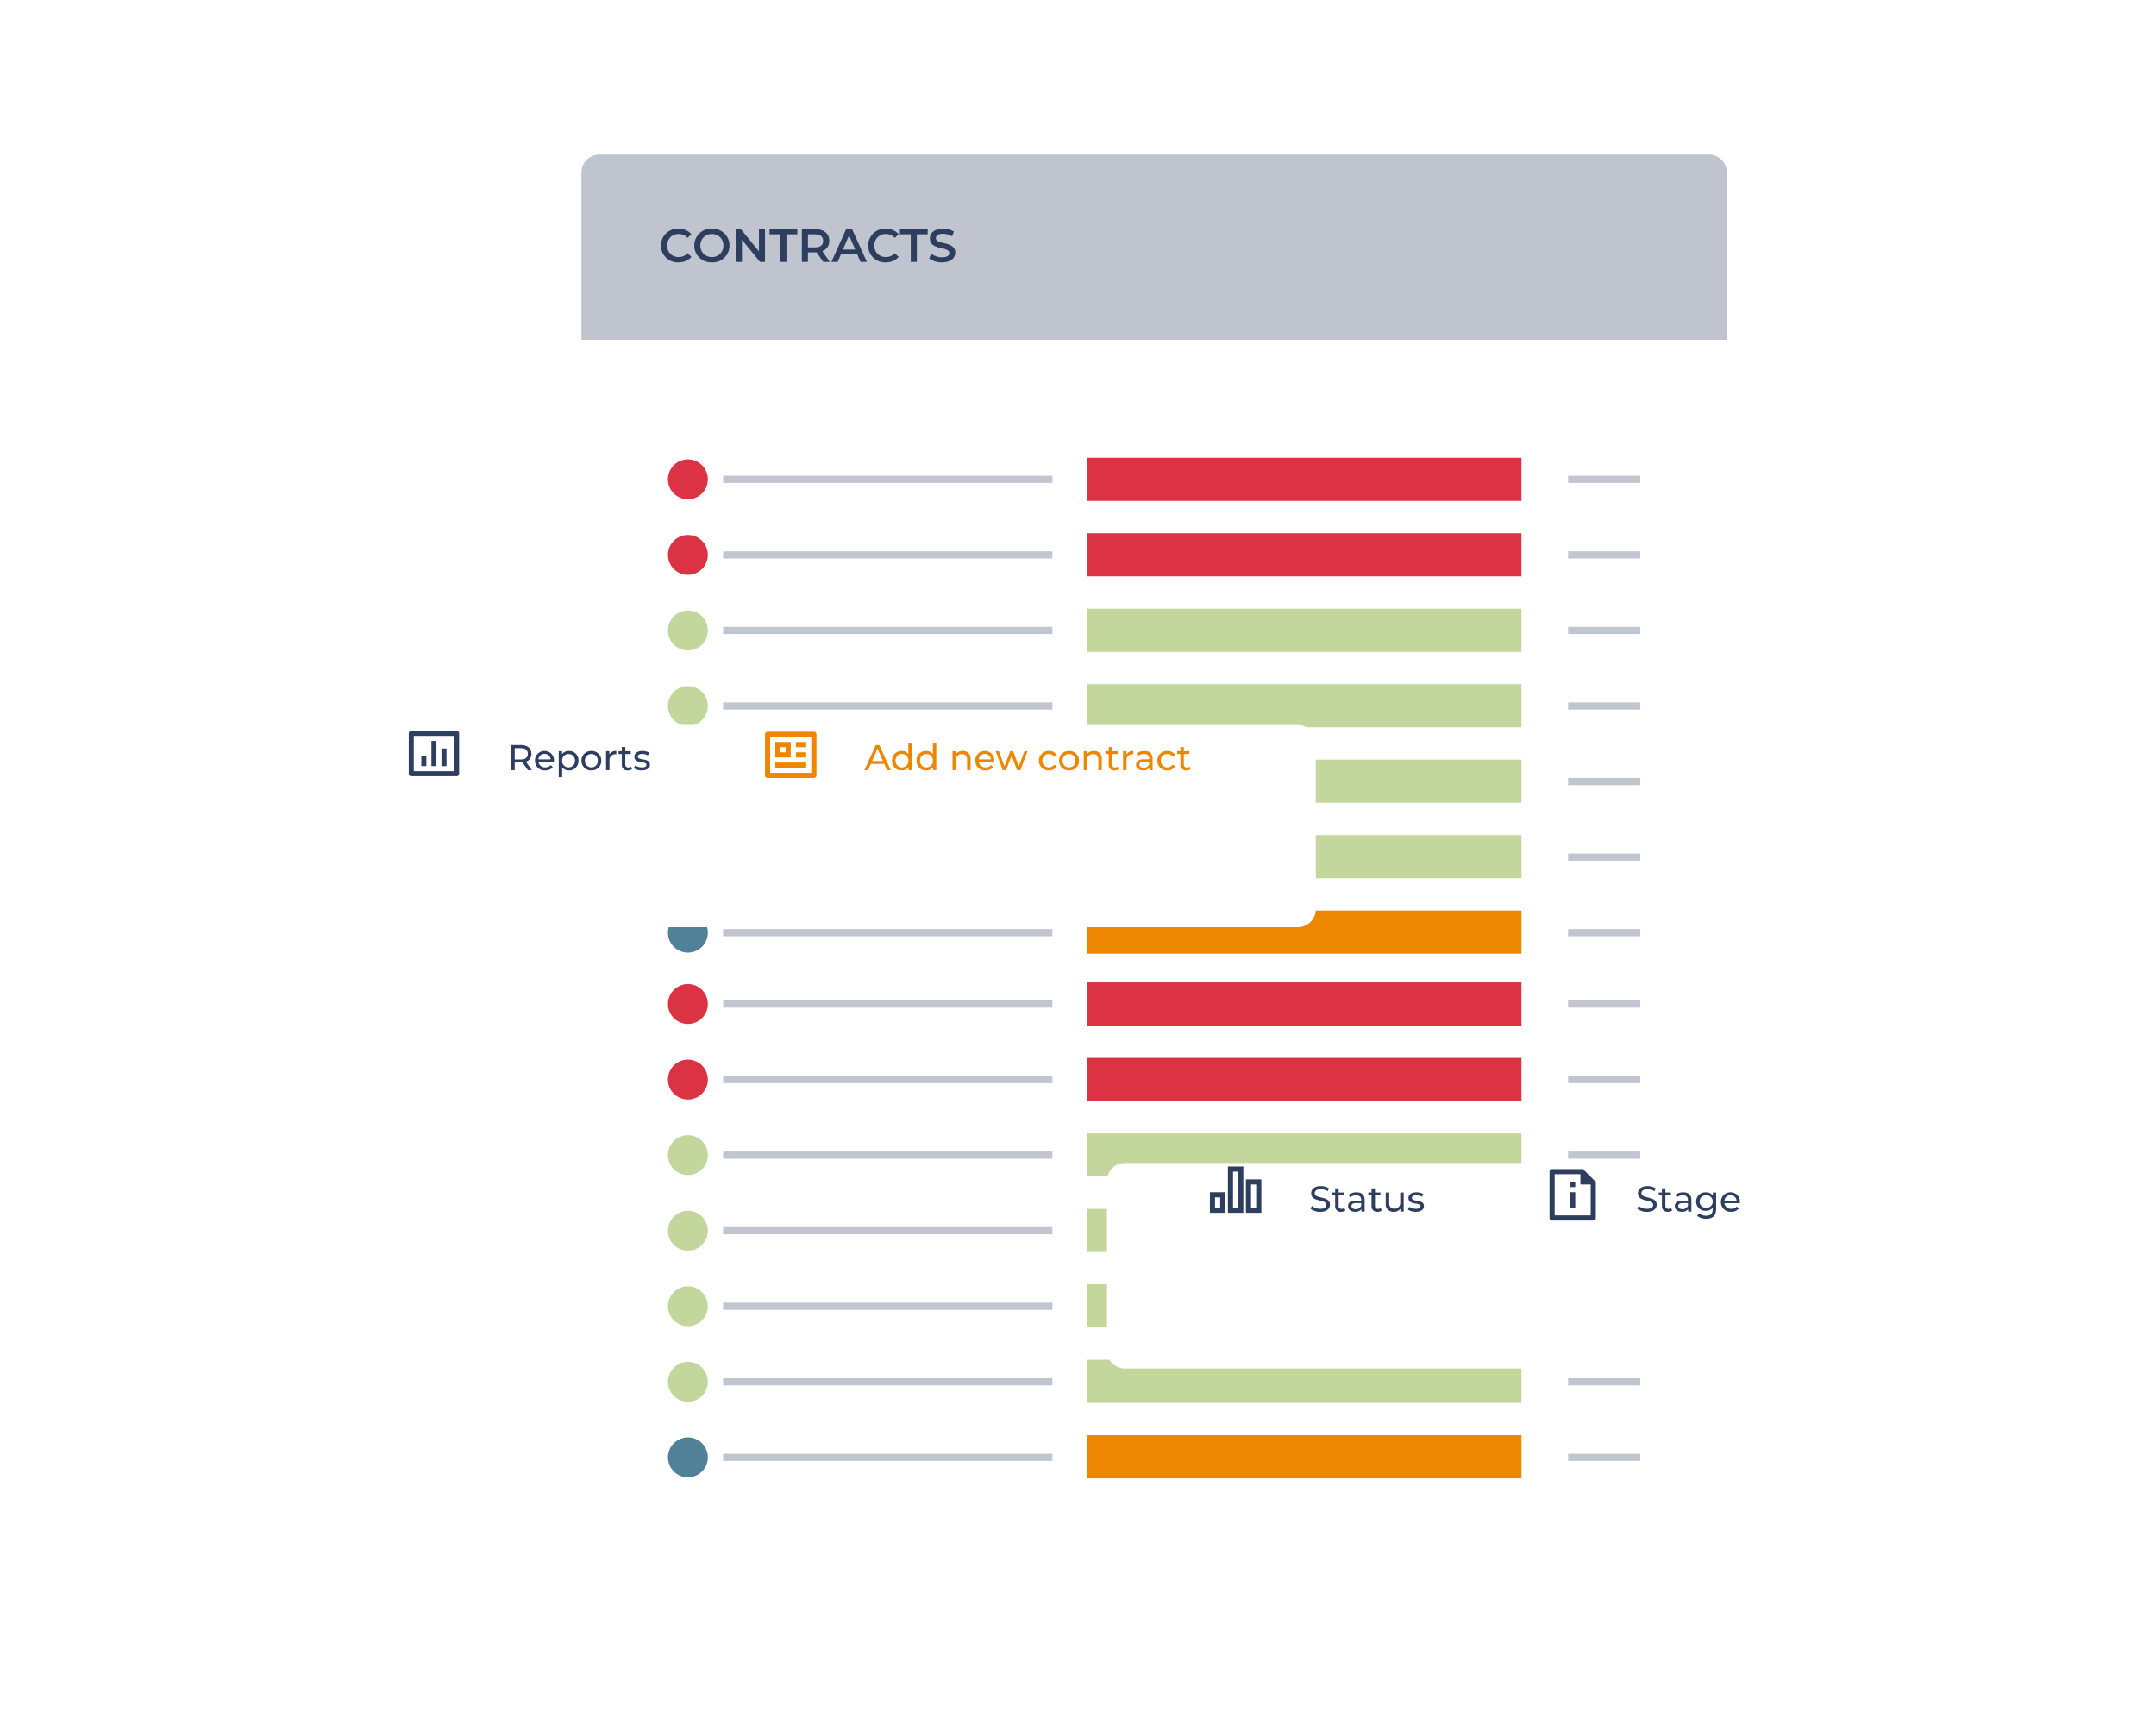 <svg xmlns="http://www.w3.org/2000/svg" xmlns:xlink="http://www.w3.org/1999/xlink" width="600" height="480" viewBox="0 0 600 480"><defs><style>.a{clip-path:url(#h);}.b{fill:#fff;}.c{fill:#bfc4ce;}.d{fill:#2d3e5f;}.e,.j{fill:none;}.e{stroke:#2e3f5e;stroke-width:2px;opacity:0.3;}.f{fill:#dc3344;}.g{fill:#c3d79c;}.h{fill:#518099;}.i{fill:#ed8600;}.k{filter:url(#e);}.l{filter:url(#c);}.m{filter:url(#a);}</style><filter id="a" x="116.813" y="18" width="408.75" height="484.129" filterUnits="userSpaceOnUse"><feOffset dy="20" input="SourceAlpha"/><feGaussianBlur stdDeviation="15" result="b"/><feFlood flood-opacity="0.161"/><feComposite operator="in" in2="b"/><feComposite in="SourceGraphic"/></filter><filter id="c" x="39" y="156.75" width="372.188" height="146.25" filterUnits="userSpaceOnUse"><feOffset dy="20" input="SourceAlpha"/><feGaussianBlur stdDeviation="15" result="d"/><feFlood flood-opacity="0.161"/><feComposite operator="in" in2="d"/><feComposite in="SourceGraphic"/></filter><filter id="e" x="263.063" y="278.625" width="298.125" height="147.188" filterUnits="userSpaceOnUse"><feOffset dy="20" input="SourceAlpha"/><feGaussianBlur stdDeviation="15" result="f"/><feFlood flood-opacity="0.161"/><feComposite operator="in" in2="f"/><feComposite in="SourceGraphic"/></filter><clipPath id="h"><rect width="600" height="480"/></clipPath></defs><g id="g" class="a"><g class="m" transform="matrix(1, 0, 0, 1, 0, 0)"><path class="b" d="M5,0H313.75a5.253,5.253,0,0,1,5,5.474V388.655a5.253,5.253,0,0,1-5,5.474H5a5.253,5.253,0,0,1-5-5.474V5.474A5.253,5.253,0,0,1,5,0Z" transform="translate(161.81 43)"/></g><path class="c" d="M5,0H313.75a5,5,0,0,1,5,5V51.563H0V5A5,5,0,0,1,5,0Z" transform="translate(161.813 43)"/><path class="d" d="M5.434.13A4.619,4.619,0,0,0,9.048-1.391L7.956-2.431A3.164,3.164,0,0,1,5.525-1.352a3.107,3.107,0,0,1-3.25-3.2,3.107,3.107,0,0,1,3.25-3.2A3.2,3.2,0,0,1,7.956-6.682L9.048-7.709a4.61,4.61,0,0,0-3.6-1.521A4.637,4.637,0,0,0,.572-4.55,4.634,4.634,0,0,0,5.434.13Zm9.3,0a4.652,4.652,0,0,0,4.9-4.68,4.652,4.652,0,0,0-4.9-4.68,4.66,4.66,0,0,0-4.9,4.68A4.66,4.66,0,0,0,14.729.13Zm0-1.482a3.1,3.1,0,0,1-3.2-3.2,3.1,3.1,0,0,1,3.2-3.2,3.1,3.1,0,0,1,3.2,3.2A3.1,3.1,0,0,1,14.729-1.352ZM27.833-9.1v6.162L22.815-9.1H21.424V0H23.1V-6.162L28.119,0H29.51V-9.1ZM33.8,0h1.69V-7.67h3.016V-9.1H30.784v1.43H33.8ZM47.554,0,45.461-2.99A2.909,2.909,0,0,0,47.4-5.863c0-2.015-1.482-3.237-3.874-3.237H39.78V0h1.69V-2.652h2.054a3.168,3.168,0,0,0,.351-.013L45.734,0ZM45.695-5.863c0,1.144-.767,1.82-2.249,1.82H41.47V-7.67h1.976C44.928-7.67,45.695-7.007,45.695-5.863ZM56.1,0h1.768L53.755-9.1H52.091L48,0h1.742l.9-2.106h4.55ZM51.207-3.432l1.7-3.978,1.716,3.978ZM63.1.13a4.619,4.619,0,0,0,3.614-1.521l-1.092-1.04a3.164,3.164,0,0,1-2.431,1.079,3.107,3.107,0,0,1-3.25-3.2,3.107,3.107,0,0,1,3.25-3.2,3.2,3.2,0,0,1,2.431,1.066l1.092-1.027a4.61,4.61,0,0,0-3.6-1.521A4.637,4.637,0,0,0,58.24-4.55,4.634,4.634,0,0,0,63.1.13ZM70.083,0h1.69V-7.67h3.016V-9.1H67.067v1.43h3.016Zm8.71.13c2.5,0,3.679-1.248,3.679-2.7,0-3.341-5.395-2.08-5.395-4.017,0-.689.572-1.235,1.976-1.235a5.057,5.057,0,0,1,2.509.715L82.1-8.424a5.753,5.753,0,0,0-3.029-.806c-2.5,0-3.666,1.248-3.666,2.717,0,3.38,5.408,2.093,5.408,4.056,0,.676-.6,1.183-2.015,1.183a5.042,5.042,0,0,1-3-1L75.205-.962A5.863,5.863,0,0,0,78.793.13Z" transform="translate(183.375 72.875)"/><g transform="translate(185.883 127.375)"><g transform="translate(16401.539 6610)"><line class="e" x2="91.636" transform="translate(-16386.18 -6603.998)"/><line class="e" x2="91.636" transform="translate(-16386.18 -6561.947)"/><line class="e" x2="91.636" transform="translate(-16386.18 -6540.922)"/><line class="e" x2="91.636" transform="translate(-16386.18 -6519.897)"/><line class="e" x2="91.636" transform="translate(-16386.18 -6498.872)"/><line class="e" x2="91.636" transform="translate(-16386.18 -6477.846)"/><line class="e" x2="91.636" transform="translate(-16386.18 -6582.972)"/></g><g transform="translate(16636.695 6610)"><line class="e" x2="20.094" transform="translate(-16386.18 -6603.998)"/><line class="e" x2="20.094" transform="translate(-16386.18 -6561.947)"/><line class="e" x2="20.094" transform="translate(-16386.18 -6540.922)"/><line class="e" x2="20.094" transform="translate(-16386.18 -6519.897)"/><line class="e" x2="20.094" transform="translate(-16386.18 -6498.872)"/><line class="e" x2="20.094" transform="translate(-16386.18 -6477.846)"/><line class="e" x2="20.094" transform="translate(-16386.18 -6582.972)"/></g><circle class="f" cx="5.553" cy="5.553" r="5.553" transform="translate(0 0.449)"/><circle class="f" cx="5.553" cy="5.553" r="5.553" transform="translate(0 21.475)"/><circle class="g" cx="5.553" cy="5.553" r="5.553" transform="translate(0 42.5)"/><circle class="g" cx="5.553" cy="5.553" r="5.553" transform="translate(0 84.551)"/><circle class="g" cx="5.553" cy="5.553" r="5.553" transform="translate(0 63.525)"/><circle class="g" cx="5.553" cy="5.553" r="5.553" transform="translate(0 105.576)"/><circle class="h" cx="5.553" cy="5.553" r="5.553" transform="translate(0 126.602)"/><rect class="f" width="121" height="12" transform="translate(116.539)"/><rect class="f" width="121" height="12" transform="translate(116.539 21)"/><rect class="g" width="121" height="12" transform="translate(116.539 42)"/><rect class="g" width="121" height="12" transform="translate(116.539 63)"/><rect class="g" width="121" height="12" transform="translate(116.539 84)"/><rect class="g" width="121" height="12" transform="translate(116.539 105)"/><rect class="i" width="121" height="12" transform="translate(116.539 126)"/></g><g transform="translate(185.883 273.375)"><g transform="translate(16401.539 6610)"><line class="e" x2="91.636" transform="translate(-16386.18 -6603.998)"/><line class="e" x2="91.636" transform="translate(-16386.18 -6561.947)"/><line class="e" x2="91.636" transform="translate(-16386.18 -6540.922)"/><line class="e" x2="91.636" transform="translate(-16386.18 -6519.897)"/><line class="e" x2="91.636" transform="translate(-16386.18 -6498.872)"/><line class="e" x2="91.636" transform="translate(-16386.18 -6477.846)"/><line class="e" x2="91.636" transform="translate(-16386.18 -6582.972)"/></g><g transform="translate(16636.695 6610)"><line class="e" x2="20.094" transform="translate(-16386.18 -6603.998)"/><line class="e" x2="20.094" transform="translate(-16386.18 -6561.947)"/><line class="e" x2="20.094" transform="translate(-16386.18 -6540.922)"/><line class="e" x2="20.094" transform="translate(-16386.18 -6519.897)"/><line class="e" x2="20.094" transform="translate(-16386.18 -6498.872)"/><line class="e" x2="20.094" transform="translate(-16386.18 -6477.846)"/><line class="e" x2="20.094" transform="translate(-16386.18 -6582.972)"/></g><circle class="f" cx="5.553" cy="5.553" r="5.553" transform="translate(0 0.449)"/><circle class="f" cx="5.553" cy="5.553" r="5.553" transform="translate(0 21.475)"/><circle class="g" cx="5.553" cy="5.553" r="5.553" transform="translate(0 42.5)"/><circle class="g" cx="5.553" cy="5.553" r="5.553" transform="translate(0 84.551)"/><circle class="g" cx="5.553" cy="5.553" r="5.553" transform="translate(0 63.525)"/><circle class="g" cx="5.553" cy="5.553" r="5.553" transform="translate(0 105.576)"/><circle class="h" cx="5.553" cy="5.553" r="5.553" transform="translate(0 126.602)"/><rect class="f" width="121" height="12" transform="translate(116.539)"/><rect class="f" width="121" height="12" transform="translate(116.539 21)"/><rect class="g" width="121" height="12" transform="translate(116.539 42)"/><rect class="g" width="121" height="12" transform="translate(116.539 63)"/><rect class="g" width="121" height="12" transform="translate(116.539 84)"/><rect class="g" width="121" height="12" transform="translate(116.539 105)"/><rect class="i" width="121" height="12" transform="translate(116.539 126)"/></g><g class="l" transform="matrix(1, 0, 0, 1, 0, 0)"><path class="b" d="M5,0H277.188a5,5,0,0,1,5,5V51.25a5,5,0,0,1-5,5H5a5,5,0,0,1-5-5V5A5,5,0,0,1,5,0Z" transform="translate(84 181.75)"/></g><path class="d" d="M6.82,0,5.16-2.35A2.209,2.209,0,0,0,6.7-4.56C6.7-6.08,5.6-7,3.78-7H1.05V0h1V-2.13H3.78c.15,0,.3-.01.44-.02L5.73,0ZM3.75-2.98H2.05V-6.13h1.7c1.28,0,1.95.57,1.95,1.57S5.03-2.98,3.75-2.98Zm9.22.36a2.556,2.556,0,0,0-2.62-2.73,2.6,2.6,0,0,0-2.66,2.7A2.653,2.653,0,0,0,10.54.06,2.66,2.66,0,0,0,12.63-.8l-.53-.62a1.979,1.979,0,0,1-1.53.64A1.8,1.8,0,0,1,8.65-2.33h4.3C12.96-2.42,12.97-2.54,12.97-2.62ZM10.35-4.54a1.653,1.653,0,0,1,1.7,1.52H8.65A1.652,1.652,0,0,1,10.35-4.54Zm6.76-.81a2.257,2.257,0,0,0-1.89.89V-5.3H14.3V1.94h.96V-.8a2.263,2.263,0,0,0,1.85.86,2.575,2.575,0,0,0,2.68-2.71A2.572,2.572,0,0,0,17.11-5.35ZM17.03-.78a1.753,1.753,0,0,1-1.78-1.87,1.75,1.75,0,0,1,1.78-1.86,1.752,1.752,0,0,1,1.79,1.86A1.755,1.755,0,0,1,17.03-.78Zm6.36.84a2.637,2.637,0,0,0,2.75-2.71,2.629,2.629,0,0,0-2.75-2.7,2.637,2.637,0,0,0-2.76,2.7A2.645,2.645,0,0,0,23.39.06Zm0-.84A1.755,1.755,0,0,1,21.6-2.65a1.747,1.747,0,0,1,1.79-1.86,1.739,1.739,0,0,1,1.78,1.86A1.747,1.747,0,0,1,23.39-.78Zm5-3.63V-5.3h-.92V0h.96V-2.64A1.581,1.581,0,0,1,30.1-4.43a1.7,1.7,0,0,1,.22.01v-.93A2.023,2.023,0,0,0,28.39-4.41ZM34.4-1a1.209,1.209,0,0,1-.75.25.781.781,0,0,1-.83-.89V-4.51h1.52V-5.3H32.82V-6.46h-.96V-5.3h-.9v.79h.9V-1.6A1.512,1.512,0,0,0,33.54.06,1.811,1.811,0,0,0,34.7-.31ZM37.38.06c1.41,0,2.29-.61,2.29-1.57,0-2.06-3.36-1.04-3.36-2.29,0-.42.41-.73,1.25-.73a2.768,2.768,0,0,1,1.53.42l.41-.76a3.857,3.857,0,0,0-1.93-.48c-1.36,0-2.21.64-2.21,1.59,0,2.11,3.35,1.08,3.35,2.27,0,.45-.37.72-1.26.72a3.406,3.406,0,0,1-1.86-.55l-.4.76A3.825,3.825,0,0,0,37.38.06Z" transform="translate(141.188 214.312)"/><path class="i" d="M6.28,0H7.33L4.15-7H3.16L-.01,0H1.02l.77-1.75H5.51ZM2.14-2.55,3.65-5.98,5.16-2.55ZM12.22-7.42V-4.5a2.255,2.255,0,0,0-1.85-.85,2.572,2.572,0,0,0-2.68,2.7A2.581,2.581,0,0,0,10.37.06a2.239,2.239,0,0,0,1.89-.9V0h.92V-7.42ZM10.45-.78A1.755,1.755,0,0,1,8.66-2.65a1.747,1.747,0,0,1,1.79-1.86,1.744,1.744,0,0,1,1.78,1.86A1.753,1.753,0,0,1,10.45-.78Zm8.59-6.64V-4.5a2.255,2.255,0,0,0-1.85-.85,2.572,2.572,0,0,0-2.68,2.7A2.581,2.581,0,0,0,17.19.06a2.239,2.239,0,0,0,1.89-.9V0H20V-7.42ZM17.27-.78a1.755,1.755,0,0,1-1.79-1.87,1.747,1.747,0,0,1,1.79-1.86,1.744,1.744,0,0,1,1.78,1.86A1.753,1.753,0,0,1,17.27-.78ZM27.34-5.35a2.272,2.272,0,0,0-1.91.85v-.8h-.92V0h.96V-2.73a1.574,1.574,0,0,1,1.68-1.76c.91,0,1.43.51,1.43,1.55V0h.96V-3.05A2.053,2.053,0,0,0,27.34-5.35Zm8.8,2.73a2.556,2.556,0,0,0-2.62-2.73,2.6,2.6,0,0,0-2.66,2.7A2.653,2.653,0,0,0,33.71.06,2.66,2.66,0,0,0,35.8-.8l-.53-.62a1.979,1.979,0,0,1-1.53.64,1.8,1.8,0,0,1-1.92-1.55h4.3C36.13-2.42,36.14-2.54,36.14-2.62ZM33.52-4.54a1.653,1.653,0,0,1,1.7,1.52h-3.4A1.652,1.652,0,0,1,33.52-4.54ZM44.53-5.3,42.95-1.06,41.38-5.3h-.81l-1.6,4.22L37.43-5.3h-.91L38.49,0h.92l1.55-4.02L42.49,0h.92l1.98-5.3ZM51.36.06a2.371,2.371,0,0,0,2.16-1.14l-.73-.46a1.652,1.652,0,0,1-1.44.76,1.756,1.756,0,0,1-1.82-1.87,1.759,1.759,0,0,1,1.82-1.86,1.652,1.652,0,0,1,1.44.76l.73-.47a2.364,2.364,0,0,0-2.16-1.13,2.648,2.648,0,0,0-2.8,2.7A2.656,2.656,0,0,0,51.36.06Zm5.59,0A2.637,2.637,0,0,0,59.7-2.65a2.629,2.629,0,0,0-2.75-2.7,2.637,2.637,0,0,0-2.76,2.7A2.645,2.645,0,0,0,56.95.06Zm0-.84a1.755,1.755,0,0,1-1.79-1.87,1.747,1.747,0,0,1,1.79-1.86,1.739,1.739,0,0,1,1.78,1.86A1.747,1.747,0,0,1,56.95-.78Zm6.91-4.57a2.272,2.272,0,0,0-1.91.85v-.8h-.92V0h.96V-2.73a1.574,1.574,0,0,1,1.68-1.76c.91,0,1.43.51,1.43,1.55V0h.96V-3.05A2.053,2.053,0,0,0,63.86-5.35ZM70.52-1a1.209,1.209,0,0,1-.75.25.781.781,0,0,1-.83-.89V-4.51h1.52V-5.3H68.94V-6.46h-.96V-5.3h-.9v.79h.9V-1.6A1.512,1.512,0,0,0,69.66.06a1.811,1.811,0,0,0,1.16-.37ZM72.9-4.41V-5.3h-.92V0h.96V-2.64a1.581,1.581,0,0,1,1.67-1.79,1.7,1.7,0,0,1,.22.01v-.93A2.023,2.023,0,0,0,72.9-4.41Zm5.03-.94a3.529,3.529,0,0,0-2.19.68l.4.72a2.68,2.68,0,0,1,1.68-.57c.95,0,1.42.47,1.42,1.28v.19H77.72c-1.58,0-2.13.7-2.13,1.55,0,.92.76,1.56,1.96,1.56A1.967,1.967,0,0,0,79.29-.7V0h.91V-3.2C80.2-4.65,79.38-5.35,77.93-5.35ZM77.71-.68c-.73,0-1.17-.33-1.17-.86,0-.45.27-.82,1.22-.82h1.48v.74A1.537,1.537,0,0,1,77.71-.68Zm6.61.74a2.371,2.371,0,0,0,2.16-1.14l-.73-.46a1.652,1.652,0,0,1-1.44.76,1.756,1.756,0,0,1-1.82-1.87,1.759,1.759,0,0,1,1.82-1.86,1.652,1.652,0,0,1,1.44.76l.73-.47a2.364,2.364,0,0,0-2.16-1.13,2.648,2.648,0,0,0-2.8,2.7A2.656,2.656,0,0,0,84.32.06ZM90.47-1a1.209,1.209,0,0,1-.75.25.781.781,0,0,1-.83-.89V-4.51h1.52V-5.3H88.89V-6.46h-.96V-5.3h-.9v.79h.9V-1.6A1.512,1.512,0,0,0,89.61.06a1.811,1.811,0,0,0,1.16-.37Z" transform="translate(240.563 214.312)"/><path class="j" d="M0,0H17.186V17.186H0Z" transform="translate(211.459 201.449)"/><path class="i" d="M2,3.711A.716.716,0,0,1,2.71,3h12.9a.711.711,0,0,1,.71.711V15.178a.716.716,0,0,1-.71.711H2.71A.711.711,0,0,1,2,15.178Zm1.432.721V14.457H14.889V4.432ZM4.864,5.864h4.3v4.3h-4.3ZM6.3,7.3V8.729H7.729V7.3Zm-1.432,4.3h8.593v1.432H4.864Zm5.729-5.729h2.864V7.3H10.593Zm0,2.864h2.864v1.432H10.593Z" transform="translate(210.892 200.597)"/><path class="j" d="M0,0H16.83V16.83H0Z" transform="translate(112.339 201.268)"/><path class="d" d="M2.7,3H15.324a.7.7,0,0,1,.7.7v11.22a.7.7,0,0,1-.7.7H2.7a.7.7,0,0,1-.7-.7V3.7A.7.7,0,0,1,2.7,3Zm.7,1.4V14.22h11.22V4.4Zm2.1,5.61h1.4v2.8h-1.4ZM8.311,5.8h1.4v7.012h-1.4Zm2.8,2.1h1.4v4.909h-1.4Z" transform="translate(111.742 200.372)"/><g class="k" transform="matrix(1, 0, 0, 1, 0, 0)"><path class="b" d="M5,0H203.125a5,5,0,0,1,5,5V52.188a5,5,0,0,1-5,5H5a5,5,0,0,1-5-5V5A5,5,0,0,1,5,0Z" transform="translate(308.06 303.62)"/></g><path class="d" d="M3.09.08C4.94.08,5.8-.84,5.8-1.91c0-2.57-4.24-1.5-4.24-3.21,0-.61.51-1.11,1.7-1.11a3.615,3.615,0,0,1,1.92.57l.33-.8a4.118,4.118,0,0,0-2.25-.62c-1.84,0-2.68.92-2.68,2,0,2.6,4.24,1.52,4.24,3.23,0,.61-.52,1.08-1.73,1.08A3.6,3.6,0,0,1,.78-1.58L.41-.8A4.155,4.155,0,0,0,3.09.08ZM9.8-1a1.209,1.209,0,0,1-.75.25.781.781,0,0,1-.83-.89V-4.51H9.74V-5.3H8.22V-6.46H7.26V-5.3h-.9v.79h.9V-1.6A1.512,1.512,0,0,0,8.94.06,1.811,1.811,0,0,0,10.1-.31Zm3.39-4.35A3.53,3.53,0,0,0,11-4.67l.4.72a2.68,2.68,0,0,1,1.68-.57c.95,0,1.42.47,1.42,1.28v.19H12.98c-1.58,0-2.13.7-2.13,1.55,0,.92.76,1.56,1.96,1.56A1.967,1.967,0,0,0,14.55-.7V0h.91V-3.2C15.46-4.65,14.64-5.35,13.19-5.35ZM12.97-.68c-.73,0-1.17-.33-1.17-.86,0-.45.27-.82,1.22-.82H14.5v.74A1.537,1.537,0,0,1,12.97-.68ZM19.92-1a1.209,1.209,0,0,1-.75.25.781.781,0,0,1-.83-.89V-4.51h1.52V-5.3H18.34V-6.46h-.96V-5.3h-.9v.79h.9V-1.6A1.512,1.512,0,0,0,19.06.06a1.811,1.811,0,0,0,1.16-.37Zm5.44-4.3v2.74A1.56,1.56,0,0,1,23.72-.8c-.91,0-1.43-.52-1.43-1.56V-5.3h-.96v3.05A2.083,2.083,0,0,0,23.61.06a2.156,2.156,0,0,0,1.8-.86V0h.91V-5.3ZM29.67.06c1.41,0,2.29-.61,2.29-1.57,0-2.06-3.36-1.04-3.36-2.29,0-.42.41-.73,1.25-.73a2.768,2.768,0,0,1,1.53.42l.41-.76a3.857,3.857,0,0,0-1.93-.48c-1.36,0-2.21.64-2.21,1.59C27.65-1.65,31-2.68,31-1.49c0,.45-.37.72-1.26.72a3.406,3.406,0,0,1-1.86-.55l-.4.76A3.825,3.825,0,0,0,29.67.06Z" transform="translate(364.313 337.125)"/><path class="d" d="M3.09.08C4.94.08,5.8-.84,5.8-1.91c0-2.57-4.24-1.5-4.24-3.21,0-.61.51-1.11,1.7-1.11a3.615,3.615,0,0,1,1.92.57l.33-.8a4.118,4.118,0,0,0-2.25-.62c-1.84,0-2.68.92-2.68,2,0,2.6,4.24,1.52,4.24,3.23,0,.61-.52,1.08-1.73,1.08A3.6,3.6,0,0,1,.78-1.58L.41-.8A4.155,4.155,0,0,0,3.09.08ZM9.8-1a1.209,1.209,0,0,1-.75.25.781.781,0,0,1-.83-.89V-4.51H9.74V-5.3H8.22V-6.46H7.26V-5.3h-.9v.79h.9V-1.6A1.512,1.512,0,0,0,8.94.06,1.811,1.811,0,0,0,10.1-.31Zm3.39-4.35A3.53,3.53,0,0,0,11-4.67l.4.72a2.68,2.68,0,0,1,1.68-.57c.95,0,1.42.47,1.42,1.28v.19H12.98c-1.58,0-2.13.7-2.13,1.55,0,.92.76,1.56,1.96,1.56A1.967,1.967,0,0,0,14.55-.7V0h.91V-3.2C15.46-4.65,14.64-5.35,13.19-5.35ZM12.97-.68c-.73,0-1.17-.33-1.17-.86,0-.45.27-.82,1.22-.82H14.5v.74A1.537,1.537,0,0,1,12.97-.68ZM21.43-5.3v.82a2.418,2.418,0,0,0-1.96-.87,2.53,2.53,0,0,0-2.69,2.56A2.538,2.538,0,0,0,19.47-.22a2.425,2.425,0,0,0,1.91-.82v.42c0,1.2-.57,1.78-1.82,1.78A3.235,3.235,0,0,1,17.52.47l-.46.74A3.924,3.924,0,0,0,19.59,2c1.8,0,2.75-.85,2.75-2.72V-5.3ZM19.58-1.06a1.708,1.708,0,0,1-1.83-1.73,1.7,1.7,0,0,1,1.83-1.72A1.692,1.692,0,0,1,21.4-2.79,1.705,1.705,0,0,1,19.58-1.06Zm9.38-1.56a2.556,2.556,0,0,0-2.62-2.73,2.6,2.6,0,0,0-2.66,2.7A2.653,2.653,0,0,0,26.53.06,2.66,2.66,0,0,0,28.62-.8l-.53-.62a1.979,1.979,0,0,1-1.53.64,1.8,1.8,0,0,1-1.92-1.55h4.3C28.95-2.42,28.96-2.54,28.96-2.62ZM26.34-4.54a1.653,1.653,0,0,1,1.7,1.52h-3.4A1.652,1.652,0,0,1,26.34-4.54Z" transform="translate(455.25 337.125)"/><path class="j" d="M0,0H17.186V17.186H0Z" transform="translate(335.273 322.44)"/><path class="d" d="M2,10.161H6.3v5.729H2ZM12.025,6.58h4.3v9.309h-4.3ZM7.012,3h4.3V15.889h-4.3Zm-3.58,8.593v2.864H4.864V11.593ZM8.445,4.432V14.457H9.877V4.432Zm5.012,3.58v6.445h1.432V8.012Z" transform="translate(334.705 321.589)"/><path class="j" d="M0,0H17.186V17.186H0Z" transform="translate(429.077 323.873)"/><path class="d" d="M11.593,3.432H4.432V14.889H14.457V6.3H11.593ZM3,2.71A.713.713,0,0,1,3.715,2h8.593l3.58,3.58V15.6a.716.716,0,0,1-.711.721H3.711A.716.716,0,0,1,3,15.611ZM8.729,8.445h1.432v4.3H8.729Zm0-2.864h1.432V7.012H8.729Z" transform="translate(428.226 323.305)"/></g></svg>